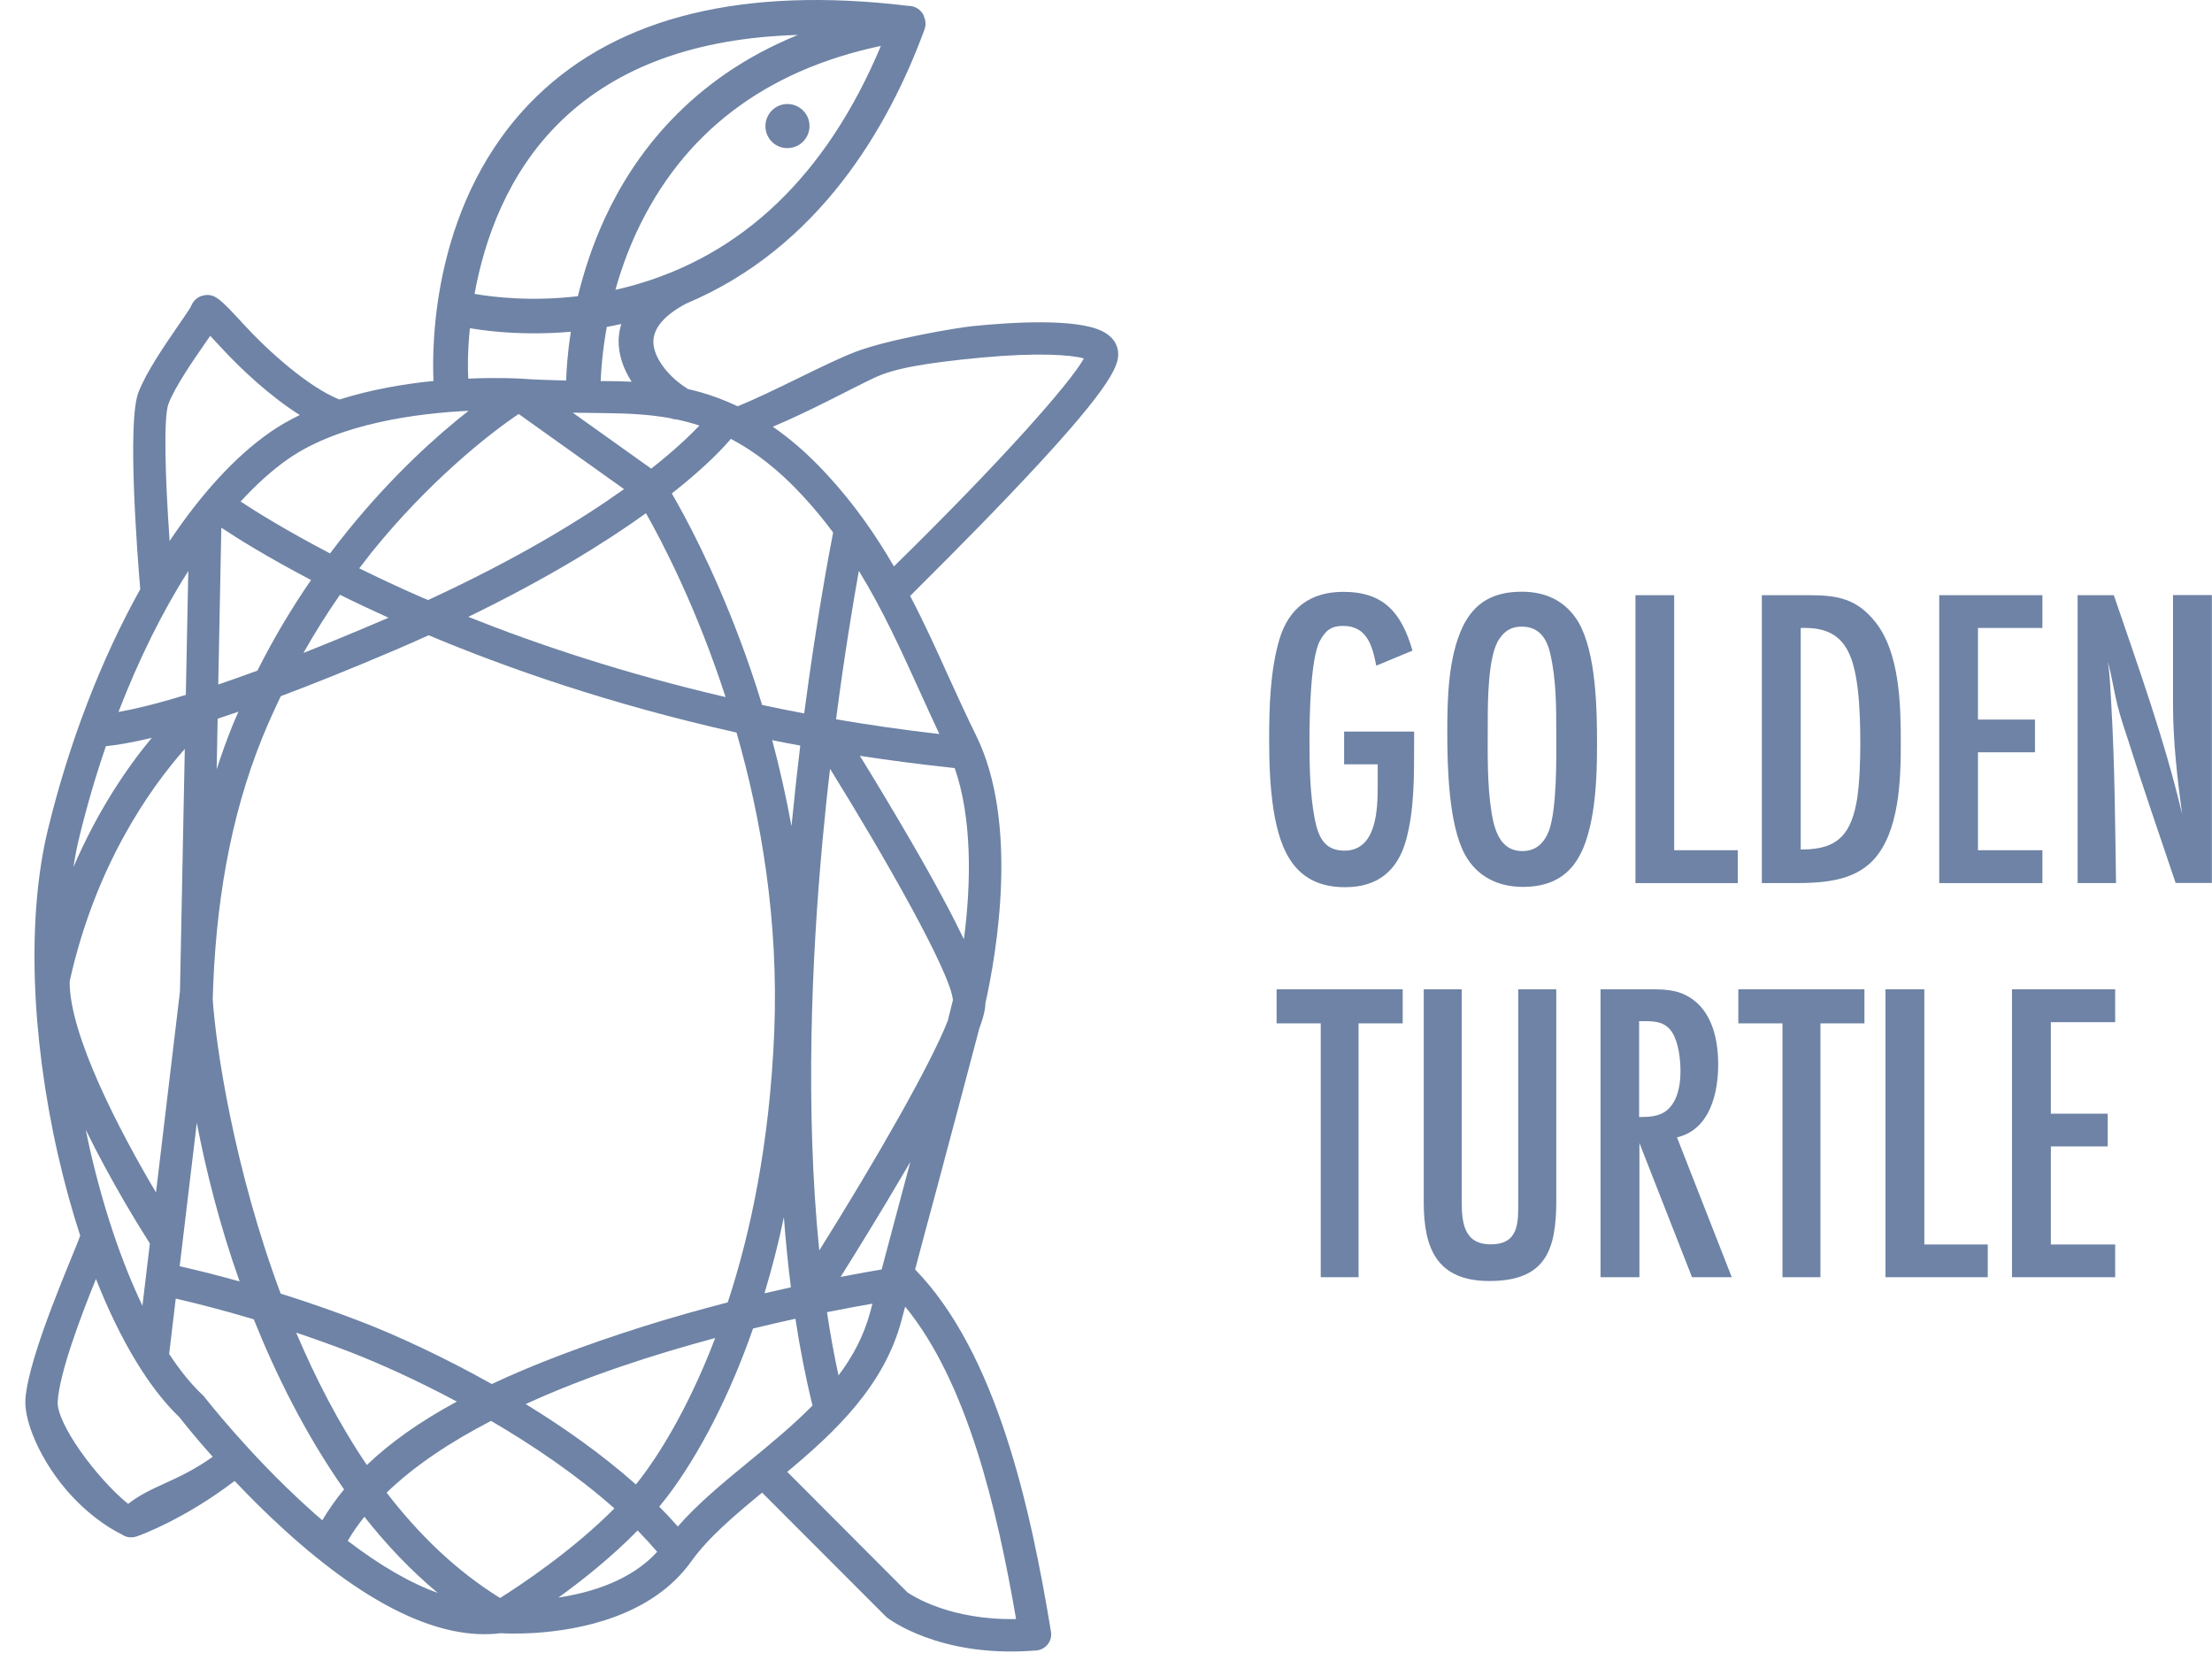 <?xml version="1.0" encoding="UTF-8"?> <svg xmlns="http://www.w3.org/2000/svg" width="87" height="65" viewBox="0 0 87 65" fill="none"> <path d="M31.027 5.822C31.504 5.794 31.866 5.38 31.837 4.903C31.808 4.426 31.394 4.064 30.917 4.092C30.44 4.121 30.078 4.535 30.107 5.012C30.136 5.495 30.544 5.857 31.027 5.822Z" fill="#6E83A5"></path> <path d="M39.721 19.448C43.658 15.321 43.98 14.431 43.98 13.925C43.98 13.701 43.894 13.293 43.348 13.023C42.302 12.505 39.704 12.678 38.245 12.827C37.612 12.89 34.877 13.356 33.612 13.85C32.354 14.344 30.417 15.413 29.009 15.977C28.343 15.661 27.693 15.442 27.049 15.298C27.026 15.281 27.003 15.258 26.98 15.247C26.325 14.833 25.67 14.063 25.699 13.396C25.722 12.873 26.153 12.385 26.98 11.942C32.216 9.747 34.963 4.977 36.365 1.149V1.144C36.371 1.132 36.371 1.115 36.377 1.103C36.383 1.086 36.383 1.075 36.388 1.057C36.394 1.04 36.394 1.023 36.4 1.011V1.006C36.4 0.994 36.4 0.988 36.4 0.983C36.4 0.965 36.4 0.948 36.4 0.925C36.4 0.908 36.4 0.897 36.4 0.879C36.4 0.868 36.394 0.856 36.394 0.845C36.394 0.833 36.394 0.828 36.394 0.816C36.394 0.805 36.388 0.793 36.383 0.782C36.377 0.77 36.377 0.759 36.377 0.747C36.371 0.736 36.371 0.73 36.365 0.718C36.36 0.695 36.348 0.672 36.337 0.644C36.342 0.632 36.342 0.626 36.337 0.621C36.331 0.615 36.331 0.609 36.325 0.603C36.314 0.575 36.296 0.546 36.279 0.517C36.153 0.339 35.952 0.23 35.722 0.23C29.274 -0.546 24.36 0.644 21.124 3.776C16.969 7.793 16.986 13.626 17.05 14.982C15.906 15.097 14.601 15.316 13.349 15.712C12.142 15.229 10.561 13.821 9.602 12.775C8.671 11.764 8.447 11.523 7.998 11.62C7.774 11.666 7.596 11.827 7.516 12.04C7.464 12.149 7.211 12.511 7.01 12.804C6.475 13.58 5.745 14.643 5.441 15.442C4.998 16.62 5.401 21.793 5.516 23.172C4.004 25.884 2.728 29.149 1.884 32.626C1.062 36.011 1.205 40.671 2.28 45.413C2.533 46.522 2.826 47.585 3.154 48.591C2.975 49.154 1.102 53.297 0.998 55.05C0.947 56.01 1.74 57.791 3.085 59.102C4.004 59.998 4.751 60.314 4.791 60.343C4.912 60.429 5.056 60.47 5.2 60.458C5.257 60.452 5.314 60.441 5.372 60.424C5.556 60.36 7.257 59.74 9.228 58.24C9.809 58.855 10.481 59.527 11.217 60.194C14.492 63.165 17.343 64.521 19.693 64.228C19.877 64.24 20.366 64.257 21.032 64.217C22.756 64.107 25.624 63.584 27.182 61.412C27.854 60.47 28.877 59.602 29.975 58.7L34.831 63.561C34.848 63.579 34.871 63.596 34.888 63.613C34.969 63.676 36.917 65.153 40.503 64.924C40.589 64.918 40.675 64.912 40.762 64.906C40.94 64.889 41.101 64.803 41.21 64.665C41.319 64.527 41.365 64.349 41.336 64.171C40.526 59.234 39.181 53.2 35.992 49.924C36.25 48.947 36.515 47.958 36.779 46.987C37.48 44.355 38.147 41.867 38.515 40.453C38.722 39.89 38.756 39.62 38.756 39.459C39.199 37.47 40.084 32.338 38.383 28.907C38.015 28.16 37.67 27.401 37.302 26.597C36.831 25.551 36.348 24.488 35.796 23.436C36.325 22.902 38.032 21.224 39.721 19.448ZM28.745 17.258C29.664 17.741 30.607 18.453 31.578 19.505C32.009 19.971 32.406 20.453 32.768 20.942C32.641 21.591 32.124 24.292 31.63 28.057C31.067 27.953 30.515 27.838 29.975 27.723C29.682 26.764 29.377 25.884 29.084 25.108C28.038 22.333 26.969 20.344 26.423 19.407C27.848 18.287 28.538 17.505 28.745 17.258ZM25.21 52.194C22.917 52.924 20.981 53.659 19.343 54.429C17.418 53.349 15.573 52.504 14.205 51.976C13.079 51.544 12.01 51.177 11.038 50.872C9.211 45.97 8.493 41.2 8.366 39.292C8.47 35.66 9.021 32.189 10.337 28.959C10.556 28.424 10.797 27.896 11.044 27.378C12.326 26.896 13.803 26.304 15.515 25.574C15.975 25.379 16.423 25.177 16.86 24.982C19.883 26.252 23.981 27.695 28.969 28.809C29.929 32.148 30.63 36.183 30.452 40.579C30.273 44.959 29.521 48.487 28.624 51.217C27.544 51.499 26.389 51.82 25.21 52.194ZM28.13 52.619C27.009 55.562 25.791 57.361 25.228 58.102C25.159 58.194 25.084 58.286 25.009 58.378C23.699 57.211 22.188 56.142 20.676 55.217C23.096 54.108 25.756 53.257 28.13 52.619ZM17.969 55.119C16.521 55.901 15.36 56.723 14.429 57.613C13.326 55.987 12.412 54.205 11.648 52.407C12.326 52.636 13.038 52.889 13.774 53.171C14.9 53.608 16.389 54.274 17.969 55.119ZM9.424 50.395C8.441 50.119 7.63 49.924 7.067 49.797L7.74 44.154C8.096 46.005 8.63 48.16 9.424 50.395ZM16.837 23.597C16.757 23.563 16.671 23.528 16.59 23.494C15.694 23.103 14.877 22.718 14.13 22.35C14.291 22.137 14.452 21.93 14.619 21.718C16.831 18.977 19.193 17.086 20.4 16.281L24.544 19.235C22.837 20.453 20.349 21.976 16.837 23.597ZM25.406 20.183C26.061 21.338 27.4 23.907 28.538 27.413C24.504 26.476 21.096 25.327 18.418 24.258C21.532 22.747 23.802 21.338 25.406 20.183ZM15.28 24.292C15.194 24.333 15.107 24.367 15.015 24.407C13.883 24.89 12.866 25.31 11.935 25.677C12.377 24.896 12.854 24.131 13.372 23.39C13.958 23.683 14.596 23.982 15.28 24.292ZM10.125 26.373C9.567 26.58 9.056 26.758 8.584 26.919L8.705 20.752C9.309 21.155 10.492 21.896 12.234 22.81C11.447 23.953 10.74 25.143 10.125 26.373ZM9.378 27.988C9.309 28.143 9.24 28.298 9.176 28.453C8.935 29.045 8.717 29.649 8.521 30.258L8.561 28.264C8.82 28.177 9.09 28.085 9.378 27.988ZM30.831 47.867C30.9 48.792 30.992 49.717 31.107 50.625C30.773 50.7 30.429 50.78 30.067 50.861C30.36 49.889 30.618 48.889 30.831 47.867ZM30.371 29.108C30.733 29.183 31.101 29.252 31.475 29.321C31.354 30.321 31.239 31.384 31.13 32.488C30.911 31.292 30.653 30.16 30.371 29.108ZM26.377 16.448C26.452 16.477 26.526 16.494 26.607 16.494C26.906 16.557 27.21 16.637 27.509 16.735C27.187 17.074 26.584 17.666 25.613 18.43L22.527 16.229C22.906 16.235 23.343 16.241 23.848 16.247C24.688 16.258 25.526 16.293 26.377 16.448ZM24.843 15.011C24.509 14.994 24.182 14.988 23.854 14.988C23.774 14.988 23.699 14.988 23.624 14.988C23.642 14.574 23.693 13.81 23.866 12.856C24.055 12.822 24.245 12.787 24.435 12.741C24.371 12.954 24.343 13.155 24.331 13.339C24.314 13.942 24.521 14.517 24.843 15.011ZM34.647 1.805C32.509 6.896 29.182 10.08 24.751 11.264C24.567 11.316 24.383 11.356 24.205 11.396C24.406 10.678 24.676 9.908 25.038 9.126C26.854 5.23 30.078 2.77 34.647 1.805ZM22.078 4.747C24.285 2.615 27.406 1.488 31.383 1.374C27.153 3.092 24.935 6.092 23.785 8.592C23.291 9.666 22.958 10.712 22.728 11.649C20.906 11.862 19.412 11.689 18.665 11.557C19.05 9.442 19.958 6.793 22.078 4.747ZM18.481 12.908C19.038 13 19.912 13.109 20.998 13.109C21.446 13.109 21.935 13.092 22.452 13.046C22.32 13.89 22.279 14.563 22.268 14.965C20.992 14.936 20.492 14.89 20.486 14.89H20.469C20.377 14.885 19.573 14.839 18.418 14.89C18.395 14.528 18.389 13.821 18.481 12.908ZM18.429 16.155C17.205 17.114 15.452 18.678 13.671 20.879C13.435 21.172 13.205 21.465 12.981 21.764C11.263 20.867 10.073 20.126 9.464 19.724C10.079 19.051 10.705 18.488 11.337 18.046C13.366 16.637 16.441 16.252 18.429 16.155ZM6.625 15.885C6.872 15.229 7.579 14.201 8.05 13.523C8.13 13.408 8.205 13.299 8.268 13.207C8.395 13.339 8.533 13.488 8.665 13.632C9.498 14.54 10.648 15.603 11.791 16.321C11.377 16.523 10.981 16.747 10.613 17.005C9.245 17.959 7.906 19.43 6.671 21.275C6.493 18.729 6.429 16.413 6.625 15.885ZM7.406 22.453L7.309 27.327C6.096 27.7 5.245 27.896 4.659 27.999C5.452 25.942 6.383 24.062 7.406 22.453ZM3.119 32.924C3.418 31.695 3.769 30.499 4.165 29.344C4.59 29.304 5.171 29.206 5.97 29.016C5.033 30.143 3.866 31.827 2.889 34.097C2.952 33.689 3.027 33.292 3.119 32.924ZM2.74 38.591C3.757 34.011 5.912 30.988 7.268 29.453L7.079 38.982L6.136 46.895C4.717 44.51 2.717 40.683 2.74 38.591ZM5.895 48.901L5.602 51.349C4.774 49.619 4.056 47.487 3.521 45.131C3.47 44.895 3.418 44.66 3.372 44.43C4.401 46.527 5.544 48.355 5.895 48.901ZM5.039 59.142C3.774 58.113 2.223 55.975 2.269 55.125C2.332 54.016 3.159 51.809 3.774 50.297C4.717 52.688 5.86 54.596 7.062 55.74C7.188 55.901 7.653 56.493 8.366 57.291C6.975 58.28 5.97 58.412 5.039 59.142ZM12.676 59.786C12.481 59.619 12.28 59.447 12.084 59.263C9.768 57.165 8.05 54.947 8.033 54.929L8.004 54.889L7.964 54.855C7.516 54.435 7.079 53.895 6.653 53.246L6.912 51.068C7.625 51.234 8.699 51.499 9.981 51.884C10.82 53.975 11.981 56.361 13.533 58.573C13.211 58.958 12.929 59.366 12.676 59.786ZM13.676 60.596C13.866 60.268 14.09 59.952 14.331 59.648C15.188 60.734 16.148 61.751 17.216 62.642C16.148 62.263 14.958 61.573 13.676 60.596ZM19.67 62.843C17.946 61.78 16.469 60.343 15.205 58.7C16.314 57.631 17.734 56.694 19.314 55.878C21.004 56.866 22.716 58.033 24.165 59.32C22.509 60.992 20.446 62.355 19.67 62.843ZM21.963 62.826C22.912 62.142 24.061 61.228 25.078 60.188C25.348 60.464 25.607 60.745 25.848 61.027C24.825 62.153 23.256 62.63 21.963 62.826ZM29.446 57.487C28.417 58.332 27.434 59.142 26.659 60.033C26.429 59.768 26.182 59.504 25.929 59.251C26.032 59.125 26.136 58.998 26.233 58.872C27.515 57.188 28.716 54.838 29.618 52.246C30.205 52.102 30.762 51.976 31.285 51.861C31.463 53.033 31.687 54.177 31.957 55.274C31.181 56.062 30.308 56.78 29.446 57.487ZM39.963 63.671C37.377 63.722 35.9 62.763 35.693 62.625L30.963 57.883C32.842 56.315 34.773 54.504 35.457 51.924C35.503 51.746 35.555 51.568 35.601 51.384C38.043 54.361 39.222 59.355 39.963 63.671ZM34.314 51.269C34.285 51.378 34.256 51.487 34.227 51.596C33.98 52.522 33.544 53.343 32.98 54.09C32.802 53.28 32.653 52.447 32.526 51.602C33.245 51.458 33.854 51.349 34.314 51.269ZM33.061 50.217C33.647 49.28 34.63 47.7 35.601 46.039C35.67 45.918 35.739 45.803 35.808 45.688C35.722 46.005 35.635 46.326 35.549 46.648C35.262 47.728 34.963 48.843 34.676 49.924C34.325 49.981 33.773 50.079 33.061 50.217ZM37.371 39.769C37.342 39.878 37.308 40.005 37.279 40.137C36.624 41.821 34.475 45.585 32.222 49.177C31.659 43.579 31.929 37.631 32.348 33.091C32.44 32.103 32.538 31.149 32.647 30.235C34.814 33.723 37.388 38.252 37.48 39.332C37.44 39.476 37.406 39.625 37.371 39.769ZM37.549 30.206C38.216 32.108 38.216 34.637 37.911 36.936C37.48 36.039 36.831 34.809 35.842 33.102C35.101 31.827 34.36 30.597 33.819 29.723C35.02 29.907 36.262 30.068 37.549 30.206ZM36.141 27.114C36.417 27.718 36.676 28.292 36.946 28.867C35.544 28.706 34.187 28.511 32.883 28.287C33.21 25.758 33.555 23.712 33.779 22.448C34.716 23.976 35.434 25.557 36.141 27.114ZM35.158 22.275C34.44 21.034 33.59 19.81 32.509 18.643C31.791 17.867 31.09 17.258 30.394 16.781C31.773 16.212 33.595 15.229 34.377 14.862C35.158 14.494 36.308 14.281 38.595 14.063C40.825 13.856 42.135 13.954 42.63 14.097C42.089 15.074 39.337 18.183 35.158 22.275Z" fill="#6E83A5"></path> <path d="M55.63 28.77H52.865V30.057H54.187V30.89C54.187 31.81 54.153 33.453 52.877 33.453C52.061 33.453 51.842 32.873 51.704 32.177C51.515 31.16 51.503 30.108 51.503 29.074C51.503 28.206 51.538 25.902 51.911 25.206C52.13 24.798 52.354 24.614 52.825 24.614C53.773 24.614 53.98 25.413 54.13 26.178L55.555 25.586C55.13 24.126 54.451 23.275 52.836 23.275C51.549 23.275 50.699 23.902 50.325 25.126C49.952 26.384 49.917 27.827 49.917 29.131C49.917 30.034 49.952 30.948 50.089 31.85C50.359 33.528 50.974 34.89 52.905 34.89C54.164 34.89 54.957 34.264 55.296 33.057C55.635 31.85 55.618 30.459 55.618 29.218V28.77H55.63Z" fill="#6E83A5"></path> <path d="M59.86 23.27C58.773 23.27 58.009 23.66 57.532 24.643C56.957 25.85 56.923 27.476 56.923 28.804C56.923 30.143 56.975 32.436 57.618 33.608C58.095 34.476 58.923 34.878 59.894 34.878C61.779 34.878 62.371 33.608 62.647 31.942C62.785 31.062 62.813 30.177 62.813 29.275C62.813 27.884 62.779 25.677 62.084 24.471C61.589 23.643 60.808 23.27 59.86 23.27ZM60.928 32.654C60.739 33.149 60.417 33.47 59.877 33.47C59.026 33.47 58.791 32.689 58.67 31.993C58.48 30.821 58.515 29.603 58.515 28.413C58.515 27.614 58.515 25.764 58.974 25.12C59.193 24.798 59.452 24.643 59.854 24.643C60.532 24.643 60.837 25.103 60.974 25.712C61.21 26.729 61.21 27.815 61.21 28.85C61.216 29.838 61.233 31.792 60.928 32.654Z" fill="#6E83A5"></path> <path d="M65.847 23.407H64.324V34.729H68.347V33.436H65.847V23.407Z" fill="#6E83A5"></path> <path d="M73.743 24.442C73.031 23.557 72.283 23.407 71.18 23.407H69.295V34.729H70.536C71.622 34.729 72.875 34.677 73.674 33.827C74.709 32.723 74.76 30.654 74.76 29.229C74.76 27.735 74.726 25.648 73.743 24.442ZM73.048 31.384C72.829 32.74 72.335 33.407 70.893 33.407H70.824V24.695H71.013C72.559 24.695 72.898 25.764 73.065 27.074C73.151 27.804 73.168 28.551 73.168 29.281C73.163 29.976 73.145 30.689 73.048 31.384Z" fill="#6E83A5"></path> <path d="M80.33 33.436H77.795V29.585H80.037V28.298H77.795V24.695H80.33V23.407H76.272V34.729H80.33V33.436Z" fill="#6E83A5"></path> <path d="M85.467 23.407V27.7C85.467 29.143 85.633 30.585 85.823 32.01C85.128 29.074 84.11 26.258 83.139 23.407H81.714V34.729H83.225C83.191 32.401 83.174 30.062 83.041 27.735C83.007 27.16 82.99 26.579 82.903 26.022C83.059 26.579 83.139 27.16 83.277 27.717C83.398 28.194 83.547 28.648 83.702 29.108C84.294 30.993 84.944 32.861 85.57 34.723H86.995V23.401H85.467V23.407Z" fill="#6E83A5"></path> <path d="M50.21 40.245H51.946V50.228H53.434V40.245H55.17V38.906H50.21V40.245Z" fill="#6E83A5"></path> <path d="M59.715 47.222C59.715 48.073 59.75 48.935 58.629 48.935C57.56 48.935 57.491 48.05 57.491 47.222V38.906H55.997V47.274C55.997 49.09 56.509 50.377 58.578 50.377C60.784 50.377 61.21 49.17 61.21 47.222V38.906H59.715V47.222Z" fill="#6E83A5"></path> <path d="M67.578 41.86C67.578 40.964 67.376 39.906 66.612 39.331C66.1 38.941 65.578 38.906 64.968 38.906H62.951V50.228H64.48V44.952L66.549 50.228H68.112L65.957 44.728C67.267 44.423 67.578 42.964 67.578 41.86ZM64.468 43.929V40.159H64.721C65.164 40.159 65.537 40.211 65.79 40.636C66.026 41.044 66.095 41.67 66.095 42.13C66.095 42.659 65.991 43.303 65.566 43.659C65.267 43.912 64.859 43.929 64.468 43.929Z" fill="#6E83A5"></path> <path d="M68.37 40.245H70.106V50.228H71.6V40.245H73.33V38.906H68.37V40.245Z" fill="#6E83A5"></path> <path d="M75.686 38.906H74.157V50.228H78.18V48.941H75.686V38.906Z" fill="#6E83A5"></path> <path d="M79.134 50.228H83.191V48.941H80.662V45.084H82.898V43.797H80.662V40.199H83.191V38.906H79.134V50.228Z" fill="#6E83A5"></path> </svg> 